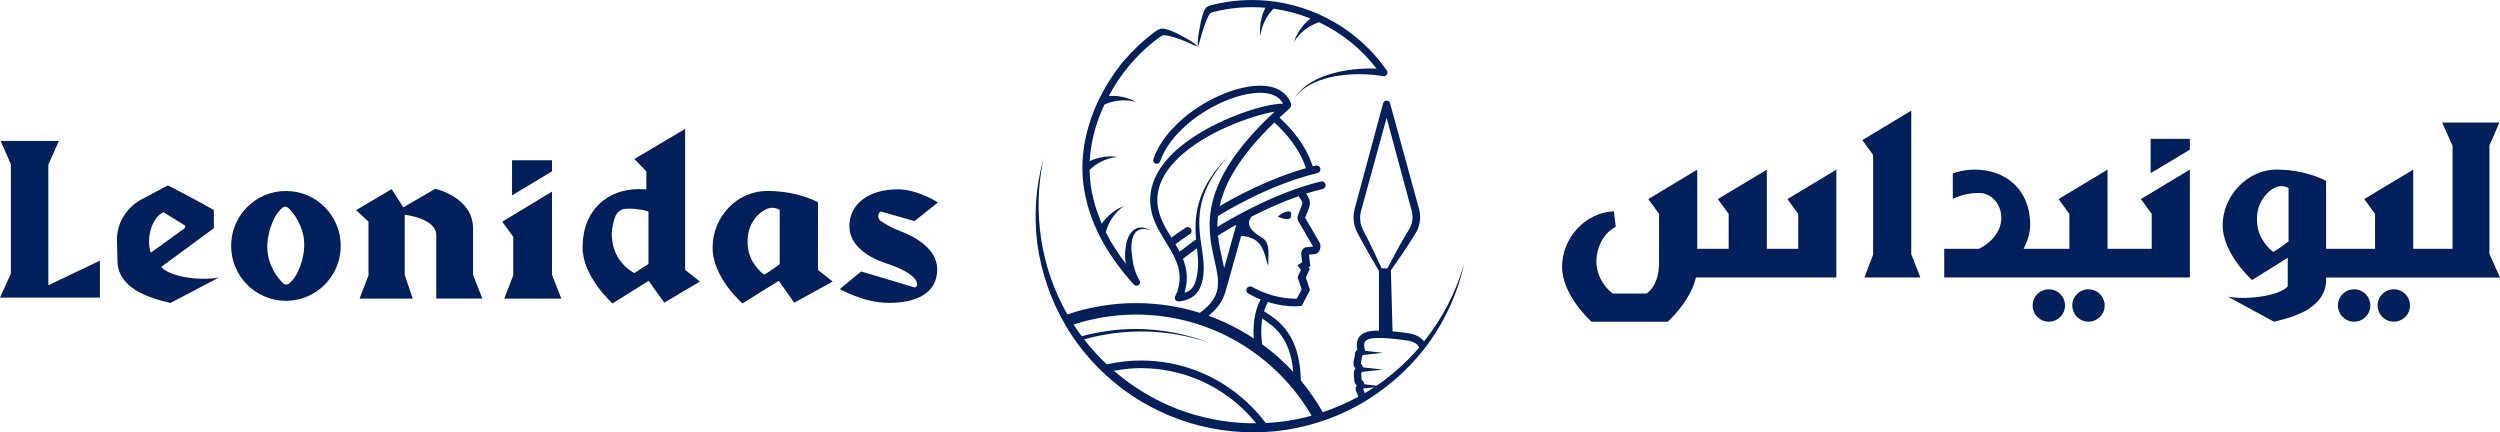 <?xml version="1.0" encoding="UTF-8"?>
<svg id="Layer_2" data-name="Layer 2" xmlns="http://www.w3.org/2000/svg" viewBox="0 0 1025.16 177.29">
  <defs>
    <style>
      .cls-1, .cls-2 {
        fill: #00205c;
      }

      .cls-2 {
        fill-rule: evenodd;
      }
    </style>
  </defs>
  <g id="Layer_1-2" data-name="Layer 1">
    <g>
      <g>
        <path class="cls-1" d="M117.25,78.32c-12.4,0-22.47,10.07-22.47,22.5s10.07,22.53,22.47,22.53,22.47-10.07,22.47-22.53-10.06-22.5-22.47-22.5M124.45,104.06c-.47,2.85-1.33,5.5-2.59,7.96-.95,1.84-2.06,3.26-3.36,4.26-.78.6-1.84.47-2.54-.23-2.07-2.04-3.71-4.52-4.9-7.43-1.42-3.45-1.8-7.16-1.15-11.11.46-2.85,1.33-5.53,2.6-8.03.95-1.88,2.07-3.32,3.37-4.33.78-.61,1.84-.45,2.54.26,2.06,2.1,3.69,4.62,4.88,7.53,1.41,3.46,1.8,7.16,1.16,11.11"/>
        <path class="cls-1" d="M335.44,82.96s-8.04-4.65-20.75-4.65-22.48,10.79-22.48,23.21,12.27,22.91,12.27,22.91l14.84-9.27,6.37,8.96,15.76-8.67-6.04-4.78.03-27.71ZM319.71,108.34c-.94.67-2,1.43-3.18,2.26-1.18.84-2.24,1.51-3.18,2.01-1.69-1.17-3.26-2.93-4.67-5.28-1.41-2.34-2.12-5.11-2.12-8.29s.75-6.05,2.27-8.36c1.51-2.3,3.49-4.29,6.23-5.21,1.53-.52,3.15-.23,4.67.55v22.32Z"/>
        <path class="cls-1" d="M369.41,94.87c-3.68-1.41-6.36-2.92-8.3-4.31-.62-.45-.99-1.17-.99-1.93,0-.77.38-1.48,1-1.92l13.9,3.96,9.59-7.66s-8.29-5.37-16.38-5.37c-12.2,0-19.92,6.1-19.92,15.14,0,7.97,7.88,12.9,15.24,15.27,13.74,4.42,13.62,9.45,11.52,9.82l-21.95-6.56-8.74,7.22s9.69,5.67,20.15,5.67,19.79-3.49,19.79-13.74c0-8.19-8.53-13.14-14.92-15.6"/>
        <polygon class="cls-1" points="226.37 65.72 209.97 65.72 209.97 80.12 226.37 70.25 226.37 65.72"/>
        <path class="cls-1" d="M193.98,93.62c0-12.74-15.47-16.21-15.47-16.21l-13.11,7.6-4.8-7.45-14.58,8.63,5.09,4.68v22.04l-3.67,9.53h21.81l-3.29-9.72v-24.67s12.93,1.47,12.93,8.33v26.05h18.91l-3.81-9.72v-19.11Z"/>
        <polygon class="cls-1" points="226.37 78.56 205.94 90.91 210.47 97.1 210.47 112.91 206.78 122.44 230.18 122.44 226.37 112.72 226.37 78.56"/>
        <path class="cls-1" d="M280.94,52.86l-20.82,12.34,4.92,5.07v7.41c-.83-.08-1.86-.12-3.1-.12-12.66,0-23.05,8.39-23.05,23.96,0,11.94,12.26,22.91,12.26,22.91l14.84-9.27,6.38,8.96,14.63-8.67-6.06-4.79v-57.81ZM265.92,108.22l-5.79,3.75c-2.49-1.31-4.58-3.22-6.27-5.73-1.69-2.52-2.6-5.16-2.96-8.93-.21-2.19.26-4.24.65-6.1.2-.93.48-1.81.85-2.67.69-1.58,2.17-2.68,3.88-2.9,1.43-.13,2.9-.11,4.41.05,1.51.16,3.72.51,5.22,1.05v21.47Z"/>
        <polygon class="cls-1" points="40.97 106.87 19.83 116.98 19.83 67.5 24.16 57.79 .25 57.79 4.45 67.32 4.45 112.22 0 122.04 40.97 122.04 40.97 106.87"/>
        <path class="cls-1" d="M66.11,109.45l21.59-15.87v-7.43c-7.81-4.53-18.85-10.13-18.85-10.13l-11.04,5.86c-5.91,3.25-9.85,9.5-9.85,16.25l.2,8.64c-.02,4.96,2.43,9.09,7.59,12.29,3.71,2.31,9.02,4.02,14.14,5.17l19.84-10.41c-9.41,1.56-20.77-.8-23.62-4.38M67.01,87.01l8.93,5.52v.87c-2.61,1.95-14.19,10.31-14.15,10.21-1.95-6.23.56-14.44,5.21-16.59"/>
      </g>
      <g>
        <path class="cls-1" d="M448.59,91.71c3.81,9.33,9.72,17.58,16.34,24.99.47.53,1.26.65,1.87.27.69-.43.89-1.34.46-2.03v-.02c-1.17-1.84-1.95-4.04-2.46-6.26-.26-1.12-.35-2.27-.53-3.4-.19-1.13-.31-2.28-.33-3.42-.02-2.26.27-4.64,1.55-6.37.66-.84,1.63-1.4,2.77-1.52,1.14-.12,2.34.13,3.49.54-1.05-.6-2.2-1.1-3.5-1.21-1.29-.13-2.69.37-3.7,1.3-2,1.93-2.67,4.62-3.01,7.13-.16,1.27-.22,2.55-.19,3.83.02.9.17,1.79.36,2.67-3.14-4.08-5.95-8.4-8.26-12.97.52-1.98,1.33-3.93,2.53-5.7,1.28-1.92,2.91-3.68,4.88-5.05-2.25.86-4.34,2.23-6.18,3.91-1.07.97-2.02,2.08-2.88,3.29-.16-.37-.33-.73-.49-1.1-1.83-4.45-3.18-9.08-3.92-13.81-.36-2.35-.55-4.72-.59-7.09,1.37-1.35,2.96-2.54,4.76-3.42,2.06-1.03,4.35-1.74,6.74-1.94-2.38-.37-4.87-.24-7.31.31-1.41.31-2.79.8-4.13,1.42.06-1.2.15-2.4.29-3.6.55-4.7,1.69-9.33,3.32-13.79.04-.12.09-.24.13-.37.33-.9.69-1.8,1.07-2.69.09-.22.18-.44.27-.65.3-.71.63-1.4.96-2.09,1.85-.85,3.88-1.44,6-1.63,2.29-.22,4.69-.07,7,.59-2.09-1.2-4.47-1.96-6.94-2.32-1.4-.21-2.84-.25-4.29-.16.08-.15.15-.3.23-.44.12-.22.24-.44.37-.66.41-.74.84-1.47,1.27-2.2.18-.3.36-.6.54-.89.38-.62.78-1.22,1.18-1.82.28-.42.55-.84.83-1.25.52-.74,1.05-1.48,1.59-2.2.31-.41.63-.8.94-1.2.4-.5.8-1,1.2-1.5,3.74-4.51,8-8.54,12.68-11.93.6-.43,1.26-.88,2-.83.62.04,1.27.15,1.93.3,1.32.3,2.66.74,3.99,1.2,2.69.91,5.2,2.26,7.85,3.29-1.98-2.11-4.66-3.38-7.2-4.77-1.28-.68-2.58-1.33-3.98-1.87-.7-.27-1.43-.5-2.23-.69-.43-.06-.82-.17-1.34-.15-1.3.04-2.4.89-3.44,1.66-4.4,3.27-8.42,7.08-12.01,11.31-.05.05-.1.1-.15.15-.88.9-1.57,1.96-2.35,2.94-.09.11-.17.23-.25.35-.5.66-.98,1.33-1.46,2.02-.37.53-.74,1.08-1.1,1.62-.39.59-.78,1.19-1.16,1.79-.09.14-.19.28-.27.42-.11.19-.22.39-.33.58-.44.73-.87,1.47-1.29,2.22-.13.24-.27.48-.4.72-.51.94-1,1.88-1.47,2.83-.05.1-.1.19-.14.29-.51,1.04-.98,2.09-1.44,3.15-.11.26-.22.52-.33.79-.36.88-.72,1.76-1.05,2.66-.06.17-.12.33-.19.5-.15.42-.32.84-.46,1.26-.02.07-.02.14-.03.21-1.41,4.19-2.45,8.52-2.96,12.94-.57,5.01-.51,10.1.26,15.09.77,4.99,2.19,9.85,4.1,14.5"/>
        <path class="cls-1" d="M495.05,7.61c.27-.6.55-1.19.87-1.7.31-.49.83-.8,1.4-.94,7.07-1.82,14.32-2.41,21.57-1.79-.69,1.39-1.25,2.83-1.6,4.31-.59,2.43-.77,4.92-.45,7.31.25-2.39,1.01-4.66,2.07-6.71.88-1.71,2.03-3.22,3.33-4.53,5.24.73,10.31,2.1,15.13,4.03-1.21.96-2.32,2.02-3.25,3.19-1.57,1.94-2.8,4.12-3.52,6.42,1.25-2.05,2.9-3.79,4.73-5.18,1.71-1.31,3.62-2.26,5.57-2.89,9.17,4.33,17.28,10.79,23.59,19.01-2.23-.1-4.45-.08-6.67.07-3.38.23-6.74.71-10.02,1.52-3.27.81-6.5,1.94-9.44,3.6-2.93,1.65-5.6,3.88-7.38,6.72,1.98-2.7,4.75-4.66,7.71-6.06,2.98-1.41,6.18-2.27,9.41-2.82,3.23-.55,6.52-.78,9.79-.75,3.27.03,6.54.3,9.69.9.55-.19,1.07-.52,1.28-1.06.17-.44.13-.95-.17-1.37-11.44-16.39-29.41-26.82-49.31-28.61-7.35-.66-14.71-.12-21.9,1.63-1.26.31-2.66.64-3.32,1.76-.23.39-.4.75-.54,1.11-.29.71-.5,1.4-.69,2.08-.37,1.37-.65,2.73-.9,4.1-.44,2.73-1.14,5.49-.77,8.24.89-2.58,1.42-5.27,2.34-7.84.44-1.28.91-2.54,1.45-3.75"/>
        <path class="cls-1" d="M583.98,140.02c-1.31-1.72-3.54-2.95-6.43-3.37-2.41-.34-4.57-.61-6.52-.78l-.68-25.04c2.81-3.98,5.75-8.16,8.44-12.48l1.35-2.14c.44-.68.93-1.52,1.26-2.35.69-1.67,1.01-3.49.94-5.3-.03-.9-.17-1.8-.4-2.68l-.63-2.31-1.26-4.59-10.04-36.66c-.13-.49-.51-.89-1.03-1.04-.78-.21-1.58.25-1.8,1.04l-9.78,36.26-1.22,4.53-.6,2.27c-.21.77-.4,1.68-.47,2.53-.16,1.73.01,3.49.51,5.15.25.83.58,1.64.99,2.4l1.17,2.18c2.46,4.58,5.1,9.09,7.68,13.46v24.45c-2.86.01-4.88.35-6.13,1.02-3.63,1.94-3.04,5.39-2.72,6.87-.82.5-1.01,1.29-1.01,1.93,0,.28-.14.92-.25,1.43-.31,1.48-.58,2.76.04,3.7.12.19.27.4.42.61-.45.54-.67,1.23-.64,1.94l.17,3.03c.04.71.37,1.37.91,1.83l.09.08-.15.31c-.33.66-.36,1.43-.09,2.12l.9,2.27c-4.67,2.53-9.54,4.65-14.56,6.34-2.61-4.6-5.63-8.93-8.99-12.97-.41-18.95-9.03-24.53-14.79-28.22l-.33-.21c.39-1.27.9-2.5,1.58-3.63l-.54-.33c5.03,1.65,9.18,1.95,11.52,1.95,1.25,0,1.98-.09,2.09-.1l.82-.1,3.37-6.48-1.69-5.13,1.62-3.51-.51-.68.71-.44-.54-4.75,2.97-.33.29-.18c1.52-.91,1.8-3.24,1.04-4.54l-5.87-10.09,1.7-4.32c.49-1.44.3-3.02-.52-4.35l-.79-1.22c2.25-.72,4.53-1.37,6.81-1.91.85-.21,1.37-1.06,1.16-1.9-.2-.85-1.05-1.36-1.9-1.16-18.56,4.44-37.14,15.35-42.43,18.6-.01-1.41.04-2.87.2-4.38,2.71-1.71,20.92-12.9,40.85-17.69.84-.21,1.36-1.06,1.16-1.9-.2-.84-1.05-1.37-1.9-1.16-.41.1-.83.21-1.24.31-2.8-8.99-8.99-15.66-13.59-20,1.06-.99,2.15-1.98,3.29-3,.62-.55,1.33-1.12,1.44-1.95.05-.4-.01-.82-.17-1.2-1.32-3.12-3.89-5.3-7.43-6.3-8.1-2.28-21.58,1.73-32.78,9.75-4.59,3.29-12.79,10.22-16.09,19.69-.26.76.14,1.6.9,1.87.16.06.32.08.48.08.61,0,1.18-.38,1.39-.98,3.03-8.71,10.72-15.18,15.02-18.27,10.37-7.42,23.1-11.34,30.28-9.31,2.4.68,4.1,2.02,5.14,3.92-8.27-.14-32.39,7.75-45.37,20.51-2.37,2.33-4.51,4.94-6.14,7.86-1.42,2.55-2.43,5.34-2.82,8.24-.39,2.84-.17,5.74.55,8.52.06.22.11.45.18.67,1.25,4.02,3.4,7.53,5.48,10.93,3.99,6.5,7.45,12.18,4.7,20.4-.33.98-1.2,1.9-.94,2.91.26,1.01,1.22,1.15,2.29.99,1.49-.22,3-.7,4.32-1.43,2.12-1.18,3.47-3.27,4.23-5.52,1.54-4.57.94-9.71.21-14.59-.42-2.73-.84-5.42-.99-8.13-.36-5.4.43-10.89,2.58-15.91,2.12-5.04,5.36-9.58,9.06-13.66-3.89,3.89-7.38,8.29-9.79,13.33-2.45,5.02-3.56,10.69-3.46,16.3.01,1.44.09,2.88.21,4.3-.17.06-.34.12-.5.24l-6.25,4.73c-.54-1.05-1.12-2.06-1.72-3.08.02-.02.06-.02.08-.04,1.15-.92,3.15-2.26,4.91-3.45l.94-.64c.72-.49.91-1.46.42-2.18-.49-.72-1.46-.91-2.18-.43l-.94.63c-1.71,1.15-3.6,2.43-4.87,3.42-1.2-1.96-2.42-3.97-3.43-6.06-1.22-2.53-2.11-5.24-2.3-8.04-.44-6.3,2.32-12.41,8.22-18.22,11.41-11.22,30.81-17.78,39.83-19.33-31.71,29.46-27.66,47.55-24.66,60.89,2.01,8.91,3.34,14.94-6.02,21.61-8.27-2.59-17.07-3.99-26.18-3.99-9.83,0-19.28,1.65-28.12,4.64-10.9-18.96-14.49-42.08-9.78-63.8-3.22,11.2-4,23.13-2.55,34.79,1.57,11.66,5.49,23.03,11.44,33.25,5.92,10.25,14.04,19.22,23.53,26.35,9.51,7.11,20.48,12.25,32,15.14,11.54,2.82,23.63,3.41,35.36,1.56,11.71-1.87,23.08-6.01,33.1-12.3,10.03-6.26,18.81-14.47,25.63-24.05,6.74-9.63,11.61-20.54,14-31.95-3.28,11.74-8.97,22.68-16.49,32.1M490.84,101.79c.02.16.03.32.05.48.28,2.75.58,5.43.3,8.03-.24,2.63-.71,5.34-1.96,7.3-.63.97-1.46,1.63-2.49,2.07-.32.14-.67.25-1.03.35,1.65-5.35,1-9.83-.62-13.89l5.75-4.35ZM522.59,50.23c4.36,4.09,10.26,10.38,12.9,18.74-15.63,4.44-29.62,12.18-35.36,15.58,2.02-9.22,8-20.37,22.46-34.32M530.33,152.5c-3.87-4.17-8.15-7.97-12.76-11.33-.28-1.96-.68-6.18.04-10.51,5.07,3.26,11.49,7.86,12.71,21.83M499.45,96.62s.02-.01.03-.02c.08-.05,2.91-1.88,7.48-4.43l-4.98,17.77c-.25-1.29-.55-2.6-.85-3.95-.65-2.87-1.34-5.96-1.68-9.37M501.4,122.54c.51-1.05.9-2.15,1.22-3.27l6.32-22.51c7.76.37,9.13,5.43,10.23,9.49.27,1.01.54,1.99.88,2.85.02-.61.04-1.2.06-1.77.16-4.95.26-8.22-2.74-9.98-3.29-1.92-4.98-3.74-5.19-5.56-.12-1.01.25-2,1.08-2.99,5.5-2.81,12.2-5.89,19.27-8.37l1.22,1.87c.31.51.38,1.11.22,1.6l-1.77,4.52c-.26.78-.17,1.64.24,2.34l5.9,10.15s.01.11,0,.19l-3.14.35-.3.18c-.91.55-1.42,1.59-1.3,2.66l.37,3.27-1.92,1.19,1.42,1.93-1.37,2.94,1.66,5.05-1.97,3.78c-2.39.09-9.81-.07-18.39-4.8-.76-.42-1.72-.15-2.13.61-.42.76-.14,1.72.61,2.14,1.75.97,3.46,1.75,5.09,2.4-2.96,5.27-3.13,11.81-2.83,15.99-5.74-3.79-11.95-6.92-18.51-9.29,2.83-2.32,4.6-4.58,5.76-6.96M493.28,170.98c-13.48-3.26-26.03-9.89-36.51-18.95,3.63-.68,7.35-1.07,11.17-1.07,7.72,0,15.11,1.47,21.9,4.11,9.97,3.88,18.67,10.32,25.28,18.51-7.35.05-14.71-.81-21.85-2.6M527.19,172.68c-2.71.4-5.44.66-8.17.8-7.11-9.49-16.79-16.96-28.01-21.32-7.16-2.79-14.94-4.33-23.08-4.33-4.84,0-9.54.57-14.07,1.59-3.36-3.17-6.48-6.59-9.31-10.25,16.58-4.72,34.65-4.31,51.13,1.34-9.67-3.78-20.08-5.64-30.51-5.62-7.28.06-14.55,1.08-21.59,3-1.17-1.57-2.28-3.18-3.34-4.83,8.08-2.61,16.67-4.06,25.61-4.06,30.68,0,57.53,16.68,71.99,41.44-3.5.97-7.06,1.74-10.65,2.24M559.94,96.24l-1.01-1.96c-.32-.62-.57-1.27-.77-1.94-.39-1.34-.51-2.76-.36-4.14.07-.71.21-1.34.42-2.07l.63-2.26,1.24-4.53,8.51-31.03,8.49,31.5,1.23,4.59.61,2.27c.17.66.27,1.33.29,2.02.06,1.36-.2,2.72-.71,3.99-.48,1.22-1.39,2.46-2.11,3.75-2.62,4.31-4.94,8.84-7.47,13.61l-2.34.03c-2.21-4.75-4.32-9.33-6.64-13.82M559.66,161.22l-.69-1.73.09-.19,4.45-.49c-1.27.83-2.55,1.64-3.86,2.4M564.51,158.14l-5.06-.56c-.07-.61-.34-1.19-.85-1.61l-.26-.22-.15-2.75.17-.18c.11-.1.17-.23.25-.34l8.48-.94-8.13-.9c-.07-.28-.19-.54-.36-.79-.17-.24-.39-.53-.57-.81.01-.36.17-1.12.27-1.59.12-.55.23-1.07.28-1.55.22-.1.37-.23.52-.35l8-.88-7.37-.82c-.02-.27-.07-.54-.14-.85-.35-1.63-.47-2.86,1.17-3.73,1.33-.71,5.25-1.22,16.48.39,1.98.28,4.02,1.25,4.74,2.81-5.11,5.98-10.99,11.26-17.46,15.67"/>
        <path class="cls-1" d="M529.11,89.52c.23-.4.3-.73.26-1.14,0-.11-.05-.22-.05-.32.41-.04.12-.96-.4-1.38h-.26c-1.55,0-3.12.74-4.67,2.15,1.42.66,2.69,1.01,3.72,1.01s1.4-.32,1.4-.33"/>
      </g>
      <path class="cls-2" d="M753.02,69.55v44.24h-57.58c-2.31,9.88-11.44,18.03-11.54,18.13h-31.28c-.12-.11-12.07-10.77-12.07-22.51s9.46-22.3,21.24-22.76l.77,6.39c-5.03,2.47-7.88,8.48-7.94,13.94-.09,5.22,2.58,10.24,6.69,13.39h13.9c4.11-3.15,5.19-8.17,5.1-13.39v-8.48h.02v-10.78l-4.43-6.08,20.08-12.07v32.46h12.88v-14.31l-4.43-6.08,20.08-12.07v32.46h12.88v-14.31l-4.43-6.08,20.08-12.07ZM783.74,45.38v58.85l3.75,9.56h-22.95l3.56-9.39v-40.87l-4.43-6.08,20.08-12.07ZM840.15,118.63c3.67,0,6.64,2.97,6.64,6.64s-2.97,6.64-6.64,6.64-6.64-2.97-6.64-6.64,2.97-6.64,6.64-6.64ZM856.41,118.63c3.67,0,6.64,2.97,6.64,6.64s-2.97,6.64-6.64,6.64-6.64-2.97-6.64-6.64,2.97-6.64,6.64-6.64ZM981.62,118.63c3.67,0,6.64,2.97,6.64,6.64s-2.97,6.64-6.64,6.64-6.64-2.97-6.64-6.64,2.97-6.64,6.64-6.64ZM965.35,118.63c3.67,0,6.64,2.97,6.64,6.64s-2.97,6.64-6.64,6.64-6.64-2.97-6.64-6.64,2.97-6.64,6.64-6.64ZM938.1,105.72l-14.6,9.12c-.12-.11-12.07-10.77-12.07-22.51s9.91-22.78,22.07-22.78,20.26,4.56,20.34,4.61v27.86h20.09v-14.31l-4.43-6.08,20.08-12.07v32.46h16.12v-42.21l-4.26-9.56h23.48l-4.09,9.39v44.51l4.34,9.65h-71.31v.99c0,4.87-2.43,8.86-7.47,12.08-3.65,2.26-8.86,3.92-13.9,5.06l-18.91-10.27c9.21,1.56,21.76-.78,24.54-4.26v-11.67ZM938.45,99.02v-21.9c-1.47-.8-3.13-1.05-4.61-.53-2.69.88-4.6,2.87-6.08,5.13-1.49,2.26-2.26,4.96-2.26,8.18s.71,5.82,2.09,8.16c1.39,2.26,2.95,4.01,4.6,5.23.97-.53,2-1.21,3.13-1.99,1.12-.88,2.17-1.58,3.13-2.27ZM897.99,69.55v44.24h-100.74v-11.77h9.11s5.19,0,5.19,0c5.15-2.53,9.01-7.31,9.12-12.37.13-5.8-3.97-10.49-9.01-10.52-4.78-.03-7.93,1.12-10.89,2.39v-10.4c1.35-.53,4.61-1.56,9.04-1.56,12.43,0,22.69,7.92,22.69,22.62,0,3.47-1.13,6.84-2.7,9.84h18.78v-14.31l-4.43-6.08,20.08-12.07v32.46h18.11v-14.31l-4.43-6.08,20.08-12.07ZM897.99,56.94v4.43l-16.09,9.64v-14.07h16.09Z"/>
    </g>
  </g>
</svg>